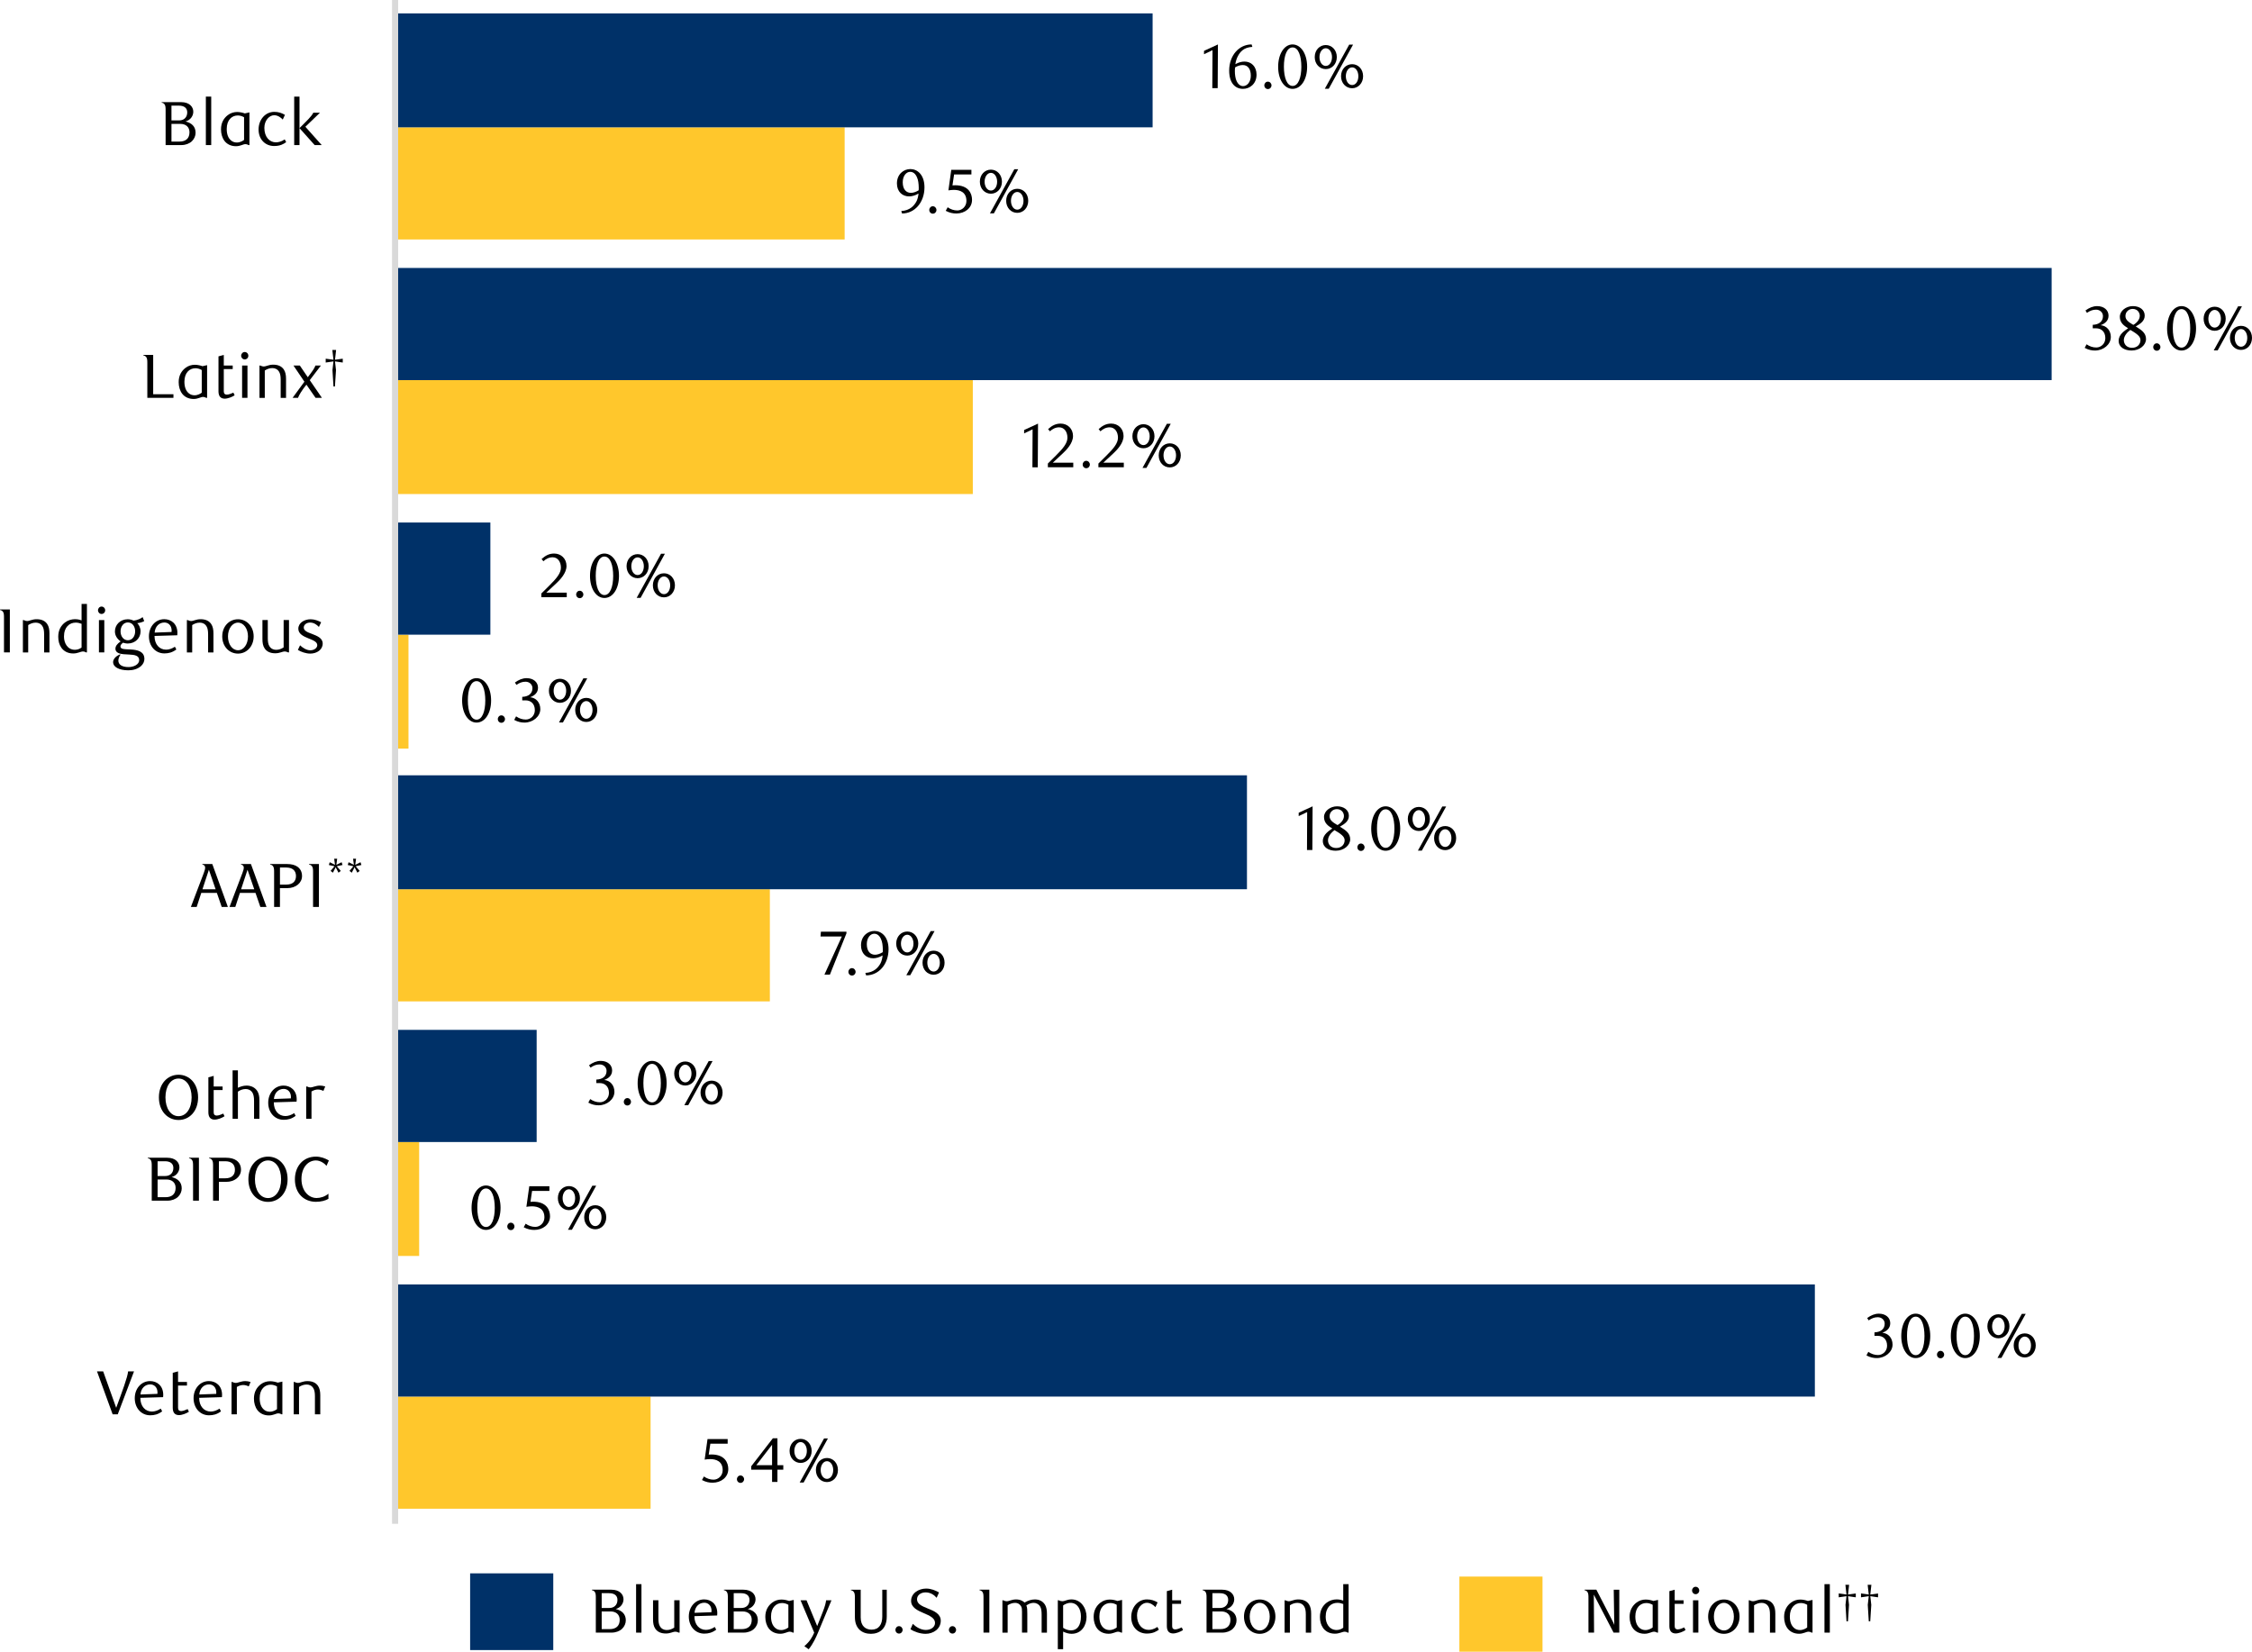 <?xml version="1.0" encoding="UTF-8"?><svg id="Layer_4" xmlns="http://www.w3.org/2000/svg" viewBox="0 0 1265.04 927.85"><defs><style>.cls-1{fill:none;stroke:#d9d9d9;stroke-linejoin:round;stroke-width:3.44px;}.cls-2{fill:#ffc72c;}.cls-2,.cls-3,.cls-4{stroke-width:0px;}.cls-3{fill:#000;}.cls-4{fill:#003168;}.cls-5{isolation:isolate;}</style></defs><g class="cls-5"><g class="cls-5"><g class="cls-5"><path class="cls-3" d="M343.42,893.03c4.73,0,6.83,2.7,6.83,5.39,0,2.34-1.58,4.72-4.38,5.46,3.43.84,5.67,2.8,5.67,6.37,0,1.71-.74,3.46-2.1,4.76-1.36,1.29-3.5,2.13-5.85,2.13h-8.89v-19.29c0-1.58,0-2.83-.63-3.64-.32-.46-.98-.84-1.58-.88v-.31h10.93ZM342.37,903.29c2.48,0,4.48-1.58,4.48-4.52,0-2.52-1.82-3.78-4.73-3.78h-4.13v8.3h4.38ZM342.44,915.19c3.71,0,5.67-1.89,5.67-5.25,0-3.01-2.14-4.69-5.11-4.69h-5.01v9.94h4.45Z"/><path class="cls-3" d="M360.33,917.15h-3.01v-27.23h3.01v27.23Z"/><path class="cls-3" d="M381.75,917.15h-.46c-.84-.38-1.29-.53-1.85-.53-1.54,0-2.8,1.02-5.39,1.02-2.8,0-4.76-.95-5.95-2.7-.98-1.44-1.26-3.15-1.26-5.29v-10.68h3.01v10.15c0,2,.24,3.46.88,4.48.81,1.4,2.21,2.1,3.75,2.1,1.75,0,3.08-.59,4.27-1.37v-15.37h3.01v18.19Z"/><path class="cls-3" d="M390.07,907.91c0,4.76,2.77,7.7,6.51,7.7,1.61,0,3.33-.59,4.94-1.65l.81,1.54c-2.28,1.72-4.45,2.21-6.72,2.21-5.08,0-8.68-4.13-8.68-9.59s3.68-9.63,8.61-9.63c3.92,0,7.39,2.63,7.39,7.77,0,.35-.04.91-.07,1.26l-12.78.38h0ZM399.7,904.9c0-2.94-1.92-4.55-4.06-4.55-2.94,0-5.22,2.17-5.5,5.67l9.52-.35c.03-.28.03-.52.03-.77h0Z"/><path class="cls-3" d="M417.59,893.03c4.73,0,6.83,2.7,6.83,5.39,0,2.34-1.58,4.72-4.38,5.46,3.43.84,5.67,2.8,5.67,6.37,0,1.71-.74,3.46-2.1,4.76-1.36,1.29-3.5,2.13-5.85,2.13h-8.89v-19.29c0-1.58,0-2.83-.63-3.64-.32-.46-.98-.84-1.58-.88v-.31h10.93ZM416.54,903.29c2.48,0,4.48-1.58,4.48-4.52,0-2.52-1.82-3.78-4.73-3.78h-4.13v8.3h4.38ZM416.61,915.19c3.71,0,5.67-1.89,5.67-5.25,0-3.01-2.14-4.69-5.11-4.69h-5.01v9.94h4.45Z"/><path class="cls-3" d="M445.87,917.15h-.49c-.59-.35-1.12-.53-1.71-.53-1.44,0-2.8,1.16-5.36,1.16-2.8,0-4.97-1.12-6.37-2.87-1.36-1.75-2.03-4.1-2.03-6.58,0-3.75,1.58-6.3,3.82-8.02,1.54-1.19,3.4-1.75,5.25-1.75,1.68,0,3.36.46,4.31.8l2.59-.59v18.38h-.01ZM439.28,900.52c-3.19,0-6.16,2.42-6.16,7.56,0,2.98.84,5.22,2.52,6.55.84.7,1.96,1.08,3.19,1.08,1.79,0,3.4-.94,4.03-1.47v-12.71c-.84-.53-2.17-1.02-3.57-1.02h0Z"/><path class="cls-3" d="M459.51,917.15c-1.09,2.56-2.66,6.16-5.25,9.35l-2.42-1.75c3.15-2.73,4.38-4.97,5.53-7.6l-7.67-18.17h3.36l5.99,14.49,3.12-7.91c1.33-3.43,1.68-5.01,1.89-6.58h3.01l-7.56,18.17h0Z"/><path class="cls-3" d="M498.12,908.26c0,6.54-3.96,9.56-8.89,9.56s-9-2.87-9-9.38v-10.57c0-1.58,0-2.83-.67-3.64-.31-.46-.98-.84-1.57-.88v-.31h5.5v15.58c0,4.94,2.83,6.86,6.13,6.86,4.1,0,5.99-2.98,5.99-7.35v-15.09h2.52v15.23h0Z"/><path class="cls-3" d="M505.01,917.68c-1.12,0-2-.91-2-2.07s.88-2.1,2-2.1,2.03.98,2.03,2.1-.88,2.07-2.03,2.07Z"/><path class="cls-3" d="M526.15,897.58c-1.37-1.61-3.54-3.04-6.16-3.04-2.77,0-4.87,1.58-4.87,3.89,0,2.76,3.05,3.92,6.09,5.18,3.47,1.37,7.25,2.94,7.25,6.86,0,4.58-4.17,7.35-8.54,7.35-3.01,0-6.44-1.19-8.47-2.59l1.33-3.01c1.65,1.68,4.45,3.43,7.28,3.43,2.98,0,5.18-1.68,5.18-3.96,0-2.76-3.15-4.13-6.37-5.5-3.4-1.44-7.07-3.15-7.07-6.86,0-4.34,4.27-6.93,8.47-6.93,2.77,0,5.29,1.09,7.21,2.17l-1.33,3.01h0Z"/><path class="cls-3" d="M535.04,917.68c-1.12,0-2-.91-2-2.07s.88-2.1,2-2.1,2.03.98,2.03,2.1-.88,2.07-2.03,2.07Z"/><path class="cls-3" d="M555.76,917.15h-3.29v-19.29c0-1.58,0-2.83-.63-3.64-.35-.46-1.02-.84-1.61-.88v-.31h5.53v24.12h0Z"/><path class="cls-3" d="M585.13,917.15v-10.08c0-2-.21-3.47-.77-4.48-.77-1.4-2.28-2.17-3.68-2.17-1.47,0-2.8.52-4.13,1.47.53,1.26.53,2.62.53,4.62v10.64h-2.98v-11.69c0-1.22-.04-2.21-.42-2.94-.74-1.4-2-2.1-3.4-2.1-1.79,0-3.22.73-4.24,1.37v15.37h-2.94v-18.17h.46c.84.38,1.33.53,1.89.53,1.54,0,2.77-1.02,5.36-1.02,2.45,0,3.99,1.05,4.73,1.75,1.89-1.12,3.85-1.75,5.78-1.75,2.31,0,4.45.88,5.74,3.05.77,1.29,1.05,3.01,1.05,5v10.61h-2.98,0Z"/><path class="cls-3" d="M594.68,898.98c.84.38,1.51.53,2.07.53,1.54,0,2.59-1.02,5.18-1.02s4.76,1.23,6.16,3.01c1.47,1.86,2.27,4.31,2.27,6.79,0,4.79-2.8,9.52-8.4,9.52-1.61,0-3.19-.49-4.76-1.23v9.87h-2.98v-27.48h.46ZM597.2,914.45c1.05.7,2.59,1.44,4.41,1.44,3.5,0,5.6-2.77,5.6-7.84,0-4.13-2.03-7.63-5.88-7.63-1.82,0-3.47.94-4.13,1.47v12.57h0Z"/><path class="cls-3" d="M630.31,917.15h-.49c-.59-.35-1.12-.53-1.71-.53-1.44,0-2.8,1.16-5.36,1.16-2.8,0-4.97-1.12-6.37-2.87-1.36-1.75-2.03-4.1-2.03-6.58,0-3.75,1.58-6.3,3.82-8.02,1.54-1.19,3.4-1.75,5.25-1.75,1.68,0,3.36.46,4.31.8l2.59-.59v18.38h-.01ZM623.73,900.52c-3.19,0-6.16,2.42-6.16,7.56,0,2.98.84,5.22,2.52,6.55.84.7,1.96,1.08,3.19,1.08,1.79,0,3.4-.94,4.03-1.47v-12.71c-.84-.53-2.17-1.02-3.57-1.02h0Z"/><path class="cls-3" d="M644.28,917.68c-5.11,0-8.82-3.75-8.82-9.28s3.78-9.91,8.82-9.91c2.38,0,4.17.63,5.99,1.68l-1.23,2.66c-.91-1.05-2.73-2.45-4.8-2.45-2.77,0-5.53,2.94-5.53,7.11,0,5.22,3.01,8.12,6.48,8.12,1.29,0,3.04-.35,4.97-1.65l.81,1.54c-1.4,1.02-3.33,2.17-6.69,2.17h0Z"/><path class="cls-3" d="M658.94,917.61c-1.02,0-1.96-.32-2.59-1.05-.56-.67-.88-1.68-.88-3.05v-19.67l2.98-.8v5.95h5.01v2h-5.01v12.53c0,1.33.7,1.82,1.75,1.82,1.12,0,2.87-.77,3.64-1.12l.7,1.5c-1.47.95-3.78,1.89-5.6,1.89h0Z"/><path class="cls-3" d="M686.49,893.03c4.73,0,6.83,2.7,6.83,5.39,0,2.34-1.58,4.72-4.38,5.46,3.43.84,5.67,2.8,5.67,6.37,0,1.71-.74,3.46-2.1,4.76-1.36,1.29-3.5,2.13-5.85,2.13h-8.89v-19.29c0-1.58,0-2.83-.63-3.64-.32-.46-.98-.84-1.58-.88v-.31h10.93ZM685.44,903.29c2.48,0,4.48-1.58,4.48-4.52,0-2.52-1.82-3.78-4.73-3.78h-4.13v8.3h4.38ZM685.51,915.19c3.71,0,5.67-1.89,5.67-5.25,0-3.01-2.14-4.69-5.11-4.69h-5.01v9.94h4.45Z"/><path class="cls-3" d="M707.66,917.82c-4.94,0-8.86-3.99-8.86-9.66s3.92-9.63,8.86-9.63,8.79,4.03,8.79,9.63-3.92,9.66-8.79,9.66ZM707.66,900.42c-3.22,0-5.64,3.4-5.64,7.74s2.35,7.77,5.64,7.77,5.6-3.46,5.6-7.77-2.42-7.74-5.6-7.74Z"/><path class="cls-3" d="M733.53,917.15v-10.15c0-2-.25-3.46-.88-4.48-.81-1.4-2.21-2.1-3.75-2.1-1.75,0-3.08.59-4.31,1.37v15.37h-2.98v-18.17h.46c.84.38,1.3.53,1.86.53,1.54,0,2.8-1.02,5.39-1.02,2.8,0,4.76.95,5.95,2.7.95,1.44,1.26,3.15,1.26,5.29v10.68h-3.01v-.02Z"/><path class="cls-3" d="M757.57,917.15h-.49c-.6-.38-1.12-.53-1.65-.53-1.51,0-2.91,1.12-5.6,1.12-3.01,0-5.25-1.29-6.62-3.22-1.23-1.79-1.75-3.75-1.75-6.2,0-3.71,1.54-6.3,3.81-8.02,1.58-1.19,3.64-1.82,5.57-1.82,1.75,0,2.94.39,3.71.67v-9.24h3.01v27.23h0ZM754.56,901.08c-1.09-.42-2.17-.67-3.26-.67-3.54,0-6.62,2.49-6.62,7.88,0,3.57,1.93,7.39,6.2,7.39,1.68,0,3.05-.77,3.68-1.3v-13.3h0Z"/></g></g><g class="cls-5"><g class="cls-5"><path class="cls-3" d="M909.63,917.15h-3.22l-11.1-21.35.14,21.35h-3.15v-19.29c0-1.58,0-2.83-.63-3.64-.32-.46-.98-.84-1.58-.88v-.31h6.65l9.31,18.03c.21.46.67,1.37.77,1.82-.03-.8-.03-2.17-.07-3.46l-.25-16.38h3.12v24.12h0Z"/><path class="cls-3" d="M931.37,917.15h-.49c-.59-.35-1.12-.53-1.71-.53-1.44,0-2.8,1.16-5.36,1.16-2.8,0-4.97-1.12-6.37-2.87-1.36-1.75-2.03-4.1-2.03-6.58,0-3.75,1.58-6.3,3.82-8.02,1.54-1.19,3.4-1.75,5.25-1.75,1.68,0,3.36.46,4.31.8l2.59-.59v18.38h-.01ZM924.79,900.52c-3.19,0-6.16,2.42-6.16,7.56,0,2.98.84,5.22,2.52,6.55.84.7,1.96,1.08,3.19,1.08,1.79,0,3.39-.94,4.03-1.47v-12.71c-.84-.53-2.17-1.02-3.57-1.02h-.01Z"/><path class="cls-3" d="M941.23,917.61c-1.01,0-1.96-.32-2.59-1.05-.56-.67-.88-1.68-.88-3.05v-19.67l2.98-.8v5.95h5v2h-5v12.53c0,1.33.7,1.82,1.75,1.82,1.12,0,2.87-.77,3.64-1.12l.7,1.5c-1.47.95-3.78,1.89-5.6,1.89h0Z"/><path class="cls-3" d="M952.5,895.55c-1.12,0-2-.94-2-2.06s.88-2.1,2-2.1,2.03.95,2.03,2.1-.88,2.06-2.03,2.06ZM954.04,917.15h-3.01v-18.17h3.01v18.17Z"/><path class="cls-3" d="M968.39,917.82c-4.94,0-8.86-3.99-8.86-9.66s3.92-9.63,8.86-9.63,8.79,4.03,8.79,9.63-3.92,9.66-8.79,9.66ZM968.39,900.42c-3.22,0-5.63,3.4-5.63,7.74s2.34,7.77,5.63,7.77,5.6-3.46,5.6-7.77-2.42-7.74-5.6-7.74Z"/><path class="cls-3" d="M994.26,917.15v-10.15c0-2-.25-3.46-.88-4.48-.81-1.4-2.21-2.1-3.75-2.1-1.75,0-3.08.59-4.3,1.37v15.37h-2.98v-18.17h.46c.84.38,1.29.53,1.86.53,1.54,0,2.8-1.02,5.39-1.02,2.8,0,4.76.95,5.95,2.7.95,1.44,1.26,3.15,1.26,5.29v10.68h-3.01v-.02Z"/><path class="cls-3" d="M1018.17,917.15h-.49c-.59-.35-1.12-.53-1.71-.53-1.44,0-2.8,1.16-5.36,1.16-2.8,0-4.97-1.12-6.37-2.87-1.37-1.75-2.03-4.1-2.03-6.58,0-3.75,1.58-6.3,3.82-8.02,1.54-1.19,3.4-1.75,5.25-1.75,1.68,0,3.36.46,4.3.8l2.59-.59v18.38h0ZM1011.59,900.52c-3.19,0-6.16,2.42-6.16,7.56,0,2.98.84,5.22,2.52,6.55.84.7,1.96,1.08,3.19,1.08,1.79,0,3.4-.94,4.03-1.47v-12.71c-.84-.53-2.17-1.02-3.57-1.02h-.01Z"/><path class="cls-3" d="M1027.89,917.15h-3.01v-27.23h3.01v27.23Z"/><path class="cls-3" d="M1038.12,896.68l.55,4.88-.59,9.22h-.82l-.57-9.22.55-4.88-4.35.63v-2.16l4.35.59-.61-5.47h2.1l-.61,5.47,4.35-.59v2.16l-4.35-.63h0Z"/><path class="cls-3" d="M1050.63,896.68l.55,4.88-.59,9.22h-.82l-.57-9.22.55-4.88-4.35.63v-2.16l4.35.59-.61-5.47h2.1l-.61,5.47,4.35-.59v2.16l-4.35-.63h0Z"/></g></g></g><rect class="cls-4" x="264.09" y="883.85" width="46.7" height="43.1"/><rect class="cls-2" x="819.79" y="885.65" width="46.7" height="42.2"/><path class="cls-2" d="M365.46,847.55h-143.02v-63h143.02v63ZM235.46,705.55h-13.02v-64h13.02v64ZM432.46,562.54h-210.02v-63h210.02v63ZM229.46,420.54h-7.02v-64h7.02v64ZM546.47,277.53H222.44v-64h324.03v64ZM474.47,134.53h-252.03v-63h252.03v63Z"/><path class="cls-4" d="M1019.48,784.55H222.44v-63h797.04v63ZM301.46,641.55h-79.02v-63.01h79.02v63.01ZM700.47,499.54H222.44v-64h478.03v64ZM275.46,356.54h-53.02v-63.01h53.02v63.01ZM1152.49,213.53H222.44v-63h930.05v63ZM647.47,71.53H222.44V7.52h425.03v64Z"/><path class="cls-1" d="M221.94,856V0"/><g class="cls-5"><path class="cls-3" d="M408.76,811.01h-9.73l-.91,6.13c.52-.04,1.05-.07,1.54-.07,7.42,0,9.45,4.55,9.45,8.19,0,4.69-4.13,7.67-8.79,7.67-1.89,0-3.71-.31-5.99-1.5l1.09-2c1.68,1.19,3.54,1.79,5.43,1.79,2.56,0,5.11-2.14,5.11-5.32,0-5.01-3.68-6.23-7.07-6.23-1.08,0-2.17.14-3.05.28l1.61-11.55h11.31v2.62Z"/><path class="cls-3" d="M415.96,833.03c-1.12,0-2-.91-2-2.07s.88-2.1,2-2.1,2.03.98,2.03,2.1-.88,2.07-2.03,2.07Z"/><path class="cls-3" d="M436.72,825.6v6.9h-3.01v-6.9h-11.73v-1.89l12.18-15.75h2.56v15.12h3.29v2.52h-3.29ZM433.71,811.6l-8.86,11.48h8.86v-11.48Z"/><path class="cls-3" d="M449.74,821.82c-3.43,0-6.2-2.8-6.2-6.76s2.77-6.76,6.2-6.76,6.2,2.8,6.2,6.76-2.8,6.76-6.2,6.76ZM449.74,810.1c-2,0-3.54,2.21-3.54,4.97s1.47,4.97,3.54,4.97,3.5-2.21,3.5-4.97-1.51-4.97-3.5-4.97ZM451.42,832.85h-2.21l13.69-24.78h2.17l-13.65,24.78ZM464.55,832.57c-3.47,0-6.23-2.8-6.23-6.76s2.77-6.76,6.23-6.76,6.16,2.83,6.16,6.76-2.77,6.76-6.16,6.76ZM464.55,820.84c-2.03,0-3.54,2.21-3.54,4.97s1.47,4.97,3.54,4.97,3.5-2.21,3.5-4.97-1.51-4.97-3.5-4.97Z"/></g><g class="cls-5"><path class="cls-3" d="M272.99,690.92c-4.62,0-8.09-5.18-8.09-12.39s3.43-12.57,8.09-12.57,8.19,5.25,8.19,12.53-3.47,12.43-8.19,12.43ZM273.03,667.64c-3.26,0-4.9,4.66-4.9,10.82s1.72,10.82,4.9,10.82,4.9-4.69,4.9-10.75-1.65-10.89-4.9-10.89Z"/><path class="cls-3" d="M286.96,691.03c-1.12,0-2-.91-2-2.07s.88-2.1,2-2.1,2.03.98,2.03,2.1-.88,2.07-2.03,2.07Z"/><path class="cls-3" d="M308.62,669.01h-9.73l-.91,6.13c.52-.04,1.05-.07,1.54-.07,7.42,0,9.45,4.55,9.45,8.19,0,4.69-4.13,7.67-8.79,7.67-1.89,0-3.71-.31-5.99-1.5l1.09-2c1.68,1.19,3.54,1.79,5.43,1.79,2.56,0,5.11-2.14,5.11-5.32,0-5.01-3.68-6.23-7.07-6.23-1.09,0-2.17.14-3.05.28l1.61-11.55h11.31v2.62Z"/><path class="cls-3" d="M319.58,679.82c-3.43,0-6.2-2.8-6.2-6.76s2.77-6.76,6.2-6.76,6.2,2.8,6.2,6.76-2.8,6.76-6.2,6.76ZM319.58,668.1c-2,0-3.54,2.21-3.54,4.97s1.47,4.97,3.54,4.97,3.5-2.21,3.5-4.97-1.51-4.97-3.5-4.97ZM321.26,690.85h-2.21l13.69-24.78h2.17l-13.65,24.78ZM334.39,690.57c-3.47,0-6.23-2.8-6.23-6.76s2.77-6.76,6.23-6.76,6.16,2.83,6.16,6.76-2.77,6.76-6.16,6.76ZM334.39,678.84c-2.03,0-3.54,2.21-3.54,4.97s1.47,4.97,3.54,4.97,3.5-2.21,3.5-4.97-1.51-4.97-3.5-4.97Z"/></g><g class="cls-5"><path class="cls-3" d="M466.2,547.5h-3.08l9.77-21.42h-11.97l.21-2.7h14.35v.94l-9.28,23.17Z"/><path class="cls-3" d="M478.59,548.03c-1.12,0-2-.91-2-2.07s.88-2.1,2-2.1,2.03.98,2.03,2.1-.88,2.07-2.03,2.07Z"/><path class="cls-3" d="M486.12,546.55c4.83-.28,7.18-3.04,8.4-5.21.67-1.16,1.16-3.12,1.26-4.62-1.75,1.08-3.68,1.61-5.29,1.61-3.75,0-6.83-2.62-6.83-7.28,0-5.15,3.71-8.08,7.56-8.08s7.91,3.12,7.91,10.26c0,8.47-5.5,14.7-12.6,14.7l-.42-1.37ZM495.92,533.57c-.04-2.52-.31-4.48-.98-5.92-.91-2.17-2.27-3.12-3.85-3.12-2.14,0-4.17,2.24-4.17,5.85,0,3.96,1.93,5.95,4.62,5.95,1.29,0,2.8-.49,4.34-1.44.04-.49.04-.84.04-1.33Z"/><path class="cls-3" d="M509.64,536.82c-3.43,0-6.2-2.8-6.2-6.76s2.77-6.76,6.2-6.76,6.2,2.8,6.2,6.76-2.8,6.76-6.2,6.76ZM509.64,525.1c-2,0-3.54,2.21-3.54,4.97s1.47,4.97,3.54,4.97,3.5-2.21,3.5-4.97-1.51-4.97-3.5-4.97ZM511.32,547.85h-2.21l13.69-24.78h2.17l-13.65,24.78ZM524.45,547.57c-3.47,0-6.23-2.8-6.23-6.76s2.77-6.76,6.23-6.76,6.16,2.83,6.16,6.76-2.77,6.76-6.16,6.76ZM524.45,535.84c-2.03,0-3.54,2.21-3.54,4.97s1.47,4.97,3.54,4.97,3.5-2.21,3.5-4.97-1.5-4.97-3.5-4.97Z"/></g><g class="cls-5"><path class="cls-3" d="M267.68,405.92c-4.62,0-8.09-5.18-8.09-12.39s3.43-12.57,8.09-12.57,8.19,5.25,8.19,12.53-3.47,12.43-8.19,12.43ZM267.71,382.64c-3.26,0-4.9,4.66-4.9,10.82s1.72,10.82,4.9,10.82,4.9-4.69,4.9-10.75-1.65-10.89-4.9-10.89Z"/><path class="cls-3" d="M281.64,406.03c-1.12,0-2-.91-2-2.07s.88-2.1,2-2.1,2.03.98,2.03,2.1-.88,2.07-2.03,2.07Z"/><path class="cls-3" d="M303.52,398.32c0,4.27-4.24,7.6-8.86,7.6-1.75,0-3.64-.31-5.81-1.5l1.05-2c1.72,1.19,3.54,1.79,5.46,1.79,2.62,0,5.08-2.1,5.08-5.25,0-3.64-2.27-5.53-5.22-5.53h-1.86v-1.96c3.36-.11,5.74-1.75,5.74-4.87,0-2.13-1.75-3.64-3.89-3.64-1.86,0-3.36.59-5.11,1.79l-.84-1.33c2.07-1.51,4.24-2.45,6.55-2.45,3.82,0,6.41,2.21,6.41,5.36,0,2.83-1.96,4.45-4.45,5.36,3.43.28,5.74,3.04,5.74,6.65Z"/><path class="cls-3" d="M314.54,394.82c-3.43,0-6.2-2.8-6.2-6.76s2.77-6.76,6.2-6.76,6.2,2.8,6.2,6.76-2.8,6.76-6.2,6.76ZM314.54,383.1c-2,0-3.54,2.21-3.54,4.97s1.47,4.97,3.54,4.97,3.5-2.21,3.5-4.97-1.51-4.97-3.5-4.97ZM316.22,405.85h-2.21l13.69-24.78h2.17l-13.65,24.78ZM329.35,405.57c-3.47,0-6.23-2.8-6.23-6.76s2.77-6.76,6.23-6.76,6.16,2.83,6.16,6.76-2.77,6.76-6.16,6.76ZM329.35,393.84c-2.03,0-3.54,2.21-3.54,4.97s1.47,4.97,3.54,4.97,3.5-2.21,3.5-4.97-1.5-4.97-3.5-4.97Z"/></g><g class="cls-5"><path class="cls-3" d="M579.95,262.5l.1-21.32-4.76,2.28v-1.89l7.81-3.6-.14,24.54h-3.01Z"/><path class="cls-3" d="M588.63,262.5v-2.1l4.62-4.58c3.85-3.82,6.37-6.83,6.37-9.91,0-3.36-1.79-5.85-4.66-5.85-2.03,0-3.78.91-5.18,2.24l-1.02-1.26c2.27-2.03,4.34-3.08,7.07-3.08,3.85,0,6.93,2.83,6.93,6.96s-3.68,7.84-5.81,9.84l-5.53,5.15h11.48v2.59h-14.28Z"/><path class="cls-3" d="M610.19,263.03c-1.12,0-2-.91-2-2.07s.88-2.1,2-2.1,2.03.98,2.03,2.1-.88,2.07-2.03,2.07Z"/><path class="cls-3" d="M617.02,262.5v-2.1l4.62-4.58c3.85-3.82,6.37-6.83,6.37-9.91,0-3.36-1.79-5.85-4.66-5.85-2.03,0-3.78.91-5.18,2.24l-1.02-1.26c2.27-2.03,4.34-3.08,7.07-3.08,3.85,0,6.93,2.83,6.93,6.96s-3.68,7.84-5.81,9.84l-5.53,5.15h11.48v2.59h-14.28Z"/><path class="cls-3" d="M642.32,251.82c-3.43,0-6.2-2.8-6.2-6.76s2.77-6.76,6.2-6.76,6.2,2.8,6.2,6.76-2.8,6.76-6.2,6.76ZM642.32,240.1c-2,0-3.54,2.21-3.54,4.97s1.47,4.97,3.54,4.97,3.5-2.21,3.5-4.97-1.51-4.97-3.5-4.97ZM644,262.85h-2.21l13.69-24.78h2.17l-13.65,24.78ZM657.13,262.57c-3.47,0-6.23-2.8-6.23-6.76s2.77-6.76,6.23-6.76,6.16,2.83,6.16,6.76-2.77,6.76-6.16,6.76ZM657.13,250.84c-2.03,0-3.54,2.21-3.54,4.97s1.47,4.97,3.54,4.97,3.5-2.21,3.5-4.97-1.5-4.97-3.5-4.97Z"/></g><g class="cls-5"><path class="cls-3" d="M506.3,118.55c4.83-.28,7.18-3.04,8.4-5.21.67-1.16,1.16-3.12,1.26-4.62-1.75,1.08-3.68,1.61-5.29,1.61-3.75,0-6.83-2.62-6.83-7.28,0-5.15,3.71-8.08,7.56-8.08s7.91,3.12,7.91,10.26c0,8.47-5.5,14.7-12.6,14.7l-.42-1.37ZM516.1,105.57c-.04-2.52-.31-4.48-.98-5.92-.91-2.17-2.27-3.12-3.85-3.12-2.14,0-4.17,2.24-4.17,5.85,0,3.96,1.93,5.95,4.62,5.95,1.29,0,2.8-.49,4.34-1.44.04-.49.04-.84.04-1.33Z"/><path class="cls-3" d="M524.01,120.03c-1.12,0-2-.91-2-2.07s.88-2.1,2-2.1,2.03.98,2.03,2.1-.88,2.07-2.03,2.07Z"/><path class="cls-3" d="M545.68,98.01h-9.73l-.91,6.13c.52-.04,1.05-.07,1.54-.07,7.42,0,9.45,4.55,9.45,8.19,0,4.69-4.13,7.67-8.79,7.67-1.89,0-3.71-.31-5.99-1.5l1.09-2c1.68,1.19,3.54,1.79,5.43,1.79,2.56,0,5.11-2.14,5.11-5.32,0-5.01-3.68-6.23-7.07-6.23-1.09,0-2.17.14-3.05.28l1.61-11.55h11.31v2.62Z"/><path class="cls-3" d="M556.63,108.82c-3.43,0-6.2-2.8-6.2-6.76s2.77-6.76,6.2-6.76,6.2,2.8,6.2,6.76-2.8,6.76-6.2,6.76ZM556.63,97.1c-2,0-3.54,2.21-3.54,4.97s1.47,4.97,3.54,4.97,3.5-2.21,3.5-4.97-1.51-4.97-3.5-4.97ZM558.31,119.85h-2.21l13.69-24.78h2.17l-13.65,24.78ZM571.44,119.57c-3.47,0-6.23-2.8-6.23-6.76s2.77-6.76,6.23-6.76,6.16,2.83,6.16,6.76-2.77,6.76-6.16,6.76ZM571.44,107.84c-2.03,0-3.54,2.21-3.54,4.97s1.47,4.97,3.54,4.97,3.5-2.21,3.5-4.97-1.5-4.97-3.5-4.97Z"/></g><g class="cls-5"><path class="cls-3" d="M1063.13,755.32c0,4.27-4.24,7.6-8.86,7.6-1.75,0-3.64-.31-5.81-1.5l1.05-2c1.71,1.19,3.54,1.79,5.46,1.79,2.62,0,5.08-2.1,5.08-5.25,0-3.64-2.28-5.53-5.22-5.53h-1.86v-1.96c3.36-.11,5.74-1.75,5.74-4.87,0-2.13-1.75-3.64-3.89-3.64-1.86,0-3.36.59-5.11,1.79l-.84-1.33c2.07-1.51,4.24-2.45,6.55-2.45,3.81,0,6.41,2.21,6.41,5.36,0,2.83-1.96,4.45-4.45,5.36,3.43.28,5.74,3.04,5.74,6.65Z"/><path class="cls-3" d="M1076.11,762.92c-4.62,0-8.09-5.18-8.09-12.39s3.43-12.57,8.09-12.57,8.19,5.25,8.19,12.53-3.46,12.43-8.19,12.43ZM1076.15,739.64c-3.26,0-4.9,4.66-4.9,10.82s1.71,10.82,4.9,10.82,4.9-4.69,4.9-10.75-1.65-10.89-4.9-10.89Z"/><path class="cls-3" d="M1090.08,763.03c-1.12,0-2-.91-2-2.07s.88-2.1,2-2.1,2.03.98,2.03,2.1-.88,2.07-2.03,2.07Z"/><path class="cls-3" d="M1103.94,762.92c-4.62,0-8.08-5.18-8.08-12.39s3.43-12.57,8.08-12.57,8.19,5.25,8.19,12.53-3.47,12.43-8.19,12.43ZM1103.97,739.64c-3.25,0-4.9,4.66-4.9,10.82s1.72,10.82,4.9,10.82,4.9-4.69,4.9-10.75-1.64-10.89-4.9-10.89Z"/><path class="cls-3" d="M1122.59,751.82c-3.43,0-6.2-2.8-6.2-6.76s2.77-6.76,6.2-6.76,6.2,2.8,6.2,6.76-2.8,6.76-6.2,6.76ZM1122.59,740.1c-2,0-3.54,2.21-3.54,4.97s1.47,4.97,3.54,4.97,3.5-2.21,3.5-4.97-1.5-4.97-3.5-4.97ZM1124.27,762.85h-2.21l13.69-24.78h2.17l-13.65,24.78ZM1137.4,762.57c-3.47,0-6.23-2.8-6.23-6.76s2.77-6.76,6.23-6.76,6.16,2.83,6.16,6.76-2.77,6.76-6.16,6.76ZM1137.4,750.84c-2.03,0-3.54,2.21-3.54,4.97s1.47,4.97,3.54,4.97,3.5-2.21,3.5-4.97-1.5-4.97-3.5-4.97Z"/></g><g class="cls-5"><path class="cls-3" d="M345.15,613.32c0,4.27-4.24,7.6-8.86,7.6-1.75,0-3.64-.31-5.81-1.5l1.05-2c1.72,1.19,3.54,1.79,5.46,1.79,2.62,0,5.08-2.1,5.08-5.25,0-3.64-2.27-5.53-5.22-5.53h-1.86v-1.96c3.36-.11,5.74-1.75,5.74-4.87,0-2.13-1.75-3.64-3.89-3.64-1.86,0-3.36.59-5.11,1.79l-.84-1.33c2.07-1.51,4.24-2.45,6.55-2.45,3.81,0,6.41,2.21,6.41,5.36,0,2.83-1.96,4.45-4.45,5.36,3.43.28,5.74,3.04,5.74,6.65Z"/><path class="cls-3" d="M352.42,621.03c-1.12,0-2-.91-2-2.07s.88-2.1,2-2.1,2.03.98,2.03,2.1-.88,2.07-2.03,2.07Z"/><path class="cls-3" d="M366.28,620.92c-4.62,0-8.09-5.18-8.09-12.39s3.43-12.57,8.09-12.57,8.19,5.25,8.19,12.53-3.47,12.43-8.19,12.43ZM366.32,597.64c-3.26,0-4.9,4.66-4.9,10.82s1.72,10.82,4.9,10.82,4.9-4.69,4.9-10.75-1.65-10.89-4.9-10.89Z"/><path class="cls-3" d="M384.94,609.82c-3.43,0-6.2-2.8-6.2-6.76s2.77-6.76,6.2-6.76,6.2,2.8,6.2,6.76-2.8,6.76-6.2,6.76ZM384.94,598.1c-2,0-3.54,2.21-3.54,4.97s1.47,4.97,3.54,4.97,3.5-2.21,3.5-4.97-1.51-4.97-3.5-4.97ZM386.62,620.85h-2.21l13.69-24.78h2.17l-13.65,24.78ZM399.75,620.57c-3.47,0-6.23-2.8-6.23-6.76s2.77-6.76,6.23-6.76,6.16,2.83,6.16,6.76-2.77,6.76-6.16,6.76ZM399.75,608.84c-2.03,0-3.54,2.21-3.54,4.97s1.47,4.97,3.54,4.97,3.5-2.21,3.5-4.97-1.51-4.97-3.5-4.97Z"/></g><g class="cls-5"><path class="cls-3" d="M734.19,477.5l.1-21.32-4.76,2.28v-1.89l7.81-3.6-.14,24.54h-3.01Z"/><path class="cls-3" d="M743.75,458.95c0-3.33,3.5-5.99,7.32-5.99s6.65,2.06,6.65,5.32c0,3.01-2.31,4.55-5.04,6.12l.7.42c2.42,1.54,5.08,3.22,5.08,6.65s-3.54,6.44-8.12,6.44c-3.89,0-7.25-1.82-7.25-5.46s3.4-5.67,5.32-7.04c-2-1.26-4.66-2.83-4.66-6.48ZM745.99,472.04c0,2.28,1.58,4.34,4.62,4.34s4.73-2.07,4.73-4.34c0-1.01-.49-1.96-1.51-2.87-1.37-1.26-3.25-2.24-4.2-2.83-1.89,1.4-3.64,3.54-3.64,5.71ZM754.95,458.42c0-.84-.28-1.71-.84-2.45-.63-.84-1.75-1.44-3.08-1.44-1.23,0-2.21.42-2.91,1.12-.84.77-1.23,1.75-1.23,2.94,0,2.21,2.03,3.47,3.89,4.59l.56.31c1.86-1.01,3.61-2.97,3.61-5.08Z"/><path class="cls-3" d="M764.5,478.03c-1.12,0-2-.91-2-2.07s.88-2.1,2-2.1,2.03.98,2.03,2.1-.88,2.07-2.03,2.07Z"/><path class="cls-3" d="M778.36,477.92c-4.62,0-8.09-5.18-8.09-12.39s3.43-12.57,8.09-12.57,8.19,5.25,8.19,12.53-3.46,12.43-8.19,12.43ZM778.4,454.64c-3.26,0-4.9,4.66-4.9,10.82s1.71,10.82,4.9,10.82,4.9-4.69,4.9-10.75-1.65-10.89-4.9-10.89Z"/><path class="cls-3" d="M797.02,466.82c-3.43,0-6.2-2.8-6.2-6.76s2.77-6.76,6.2-6.76,6.2,2.8,6.2,6.76-2.8,6.76-6.2,6.76ZM797.02,455.1c-2,0-3.54,2.21-3.54,4.97s1.47,4.97,3.54,4.97,3.5-2.21,3.5-4.97-1.5-4.97-3.5-4.97ZM798.7,477.85h-2.21l13.69-24.78h2.17l-13.65,24.78ZM811.82,477.57c-3.47,0-6.23-2.8-6.23-6.76s2.77-6.76,6.23-6.76,6.16,2.83,6.16,6.76-2.77,6.76-6.16,6.76ZM811.82,465.84c-2.03,0-3.54,2.21-3.54,4.97s1.47,4.97,3.54,4.97,3.5-2.21,3.5-4.97-1.5-4.97-3.5-4.97Z"/></g><g class="cls-5"><path class="cls-3" d="M304.1,335.5v-2.1l4.62-4.58c3.85-3.82,6.37-6.83,6.37-9.91,0-3.36-1.79-5.85-4.66-5.85-2.03,0-3.78.91-5.18,2.24l-1.02-1.26c2.27-2.03,4.34-3.08,7.07-3.08,3.85,0,6.93,2.83,6.93,6.96s-3.68,7.84-5.81,9.84l-5.53,5.15h11.48v2.59h-14.28Z"/><path class="cls-3" d="M325.66,336.03c-1.12,0-2-.91-2-2.07s.88-2.1,2-2.1,2.03.98,2.03,2.1-.88,2.07-2.03,2.07Z"/><path class="cls-3" d="M339.52,335.92c-4.62,0-8.09-5.18-8.09-12.39s3.43-12.57,8.09-12.57,8.19,5.25,8.19,12.53-3.47,12.43-8.19,12.43ZM339.55,312.64c-3.26,0-4.9,4.66-4.9,10.82s1.72,10.82,4.9,10.82,4.9-4.69,4.9-10.75-1.65-10.89-4.9-10.89Z"/><path class="cls-3" d="M358.17,324.82c-3.43,0-6.2-2.8-6.2-6.76s2.77-6.76,6.2-6.76,6.2,2.8,6.2,6.76-2.8,6.76-6.2,6.76ZM358.17,313.1c-2,0-3.54,2.21-3.54,4.97s1.47,4.97,3.54,4.97,3.5-2.21,3.5-4.97-1.51-4.97-3.5-4.97ZM359.85,335.85h-2.21l13.69-24.78h2.17l-13.65,24.78ZM372.98,335.57c-3.47,0-6.23-2.8-6.23-6.76s2.77-6.76,6.23-6.76,6.16,2.83,6.16,6.76-2.77,6.76-6.16,6.76ZM372.98,323.84c-2.03,0-3.54,2.21-3.54,4.97s1.47,4.97,3.54,4.97,3.5-2.21,3.5-4.97-1.51-4.97-3.5-4.97Z"/></g><g class="cls-5"><path class="cls-3" d="M1185.73,189.32c0,4.27-4.24,7.6-8.86,7.6-1.75,0-3.64-.31-5.81-1.5l1.05-2c1.72,1.19,3.54,1.79,5.46,1.79,2.62,0,5.08-2.1,5.08-5.25,0-3.64-2.27-5.53-5.21-5.53h-1.86v-1.96c3.36-.11,5.74-1.75,5.74-4.87,0-2.13-1.75-3.64-3.88-3.64-1.86,0-3.36.59-5.11,1.79l-.84-1.33c2.07-1.51,4.24-2.45,6.55-2.45,3.82,0,6.41,2.21,6.41,5.36,0,2.83-1.96,4.45-4.45,5.36,3.43.28,5.74,3.04,5.74,6.65Z"/><path class="cls-3" d="M1190.8,177.95c0-3.33,3.5-5.99,7.32-5.99s6.65,2.06,6.65,5.32c0,3.01-2.31,4.55-5.04,6.12l.7.42c2.42,1.54,5.08,3.22,5.08,6.65s-3.54,6.44-8.12,6.44c-3.88,0-7.25-1.82-7.25-5.46s3.4-5.67,5.32-7.04c-2-1.26-4.66-2.83-4.66-6.48ZM1193.04,191.04c0,2.28,1.58,4.34,4.62,4.34s4.73-2.07,4.73-4.34c0-1.01-.49-1.96-1.5-2.87-1.37-1.26-3.26-2.24-4.2-2.83-1.89,1.4-3.64,3.54-3.64,5.71ZM1202,177.42c0-.84-.28-1.71-.84-2.45-.63-.84-1.75-1.44-3.08-1.44-1.22,0-2.21.42-2.91,1.12-.84.77-1.22,1.75-1.22,2.94,0,2.21,2.03,3.47,3.88,4.59l.56.31c1.86-1.01,3.61-2.97,3.61-5.08Z"/><path class="cls-3" d="M1211.56,197.03c-1.12,0-2-.91-2-2.07s.88-2.1,2-2.1,2.03.98,2.03,2.1-.88,2.07-2.03,2.07Z"/><path class="cls-3" d="M1225.42,196.92c-4.62,0-8.08-5.18-8.08-12.39s3.43-12.57,8.08-12.57,8.19,5.25,8.19,12.53-3.47,12.43-8.19,12.43ZM1225.45,173.64c-3.25,0-4.9,4.66-4.9,10.82s1.72,10.82,4.9,10.82,4.9-4.69,4.9-10.75-1.64-10.89-4.9-10.89Z"/><path class="cls-3" d="M1244.07,185.82c-3.43,0-6.2-2.8-6.2-6.76s2.77-6.76,6.2-6.76,6.2,2.8,6.2,6.76-2.8,6.76-6.2,6.76ZM1244.07,174.1c-2,0-3.54,2.21-3.54,4.97s1.47,4.97,3.54,4.97,3.5-2.21,3.5-4.97-1.51-4.97-3.5-4.97ZM1245.75,196.85h-2.21l13.69-24.78h2.17l-13.65,24.78ZM1258.88,196.57c-3.46,0-6.23-2.8-6.23-6.76s2.77-6.76,6.23-6.76,6.16,2.83,6.16,6.76-2.77,6.76-6.16,6.76ZM1258.88,184.84c-2.03,0-3.54,2.21-3.54,4.97s1.47,4.97,3.54,4.97,3.5-2.21,3.5-4.97-1.51-4.97-3.5-4.97Z"/></g><g class="cls-5"><path class="cls-3" d="M681,49.5l.11-21.32-4.76,2.28v-1.89l7.81-3.6-.14,24.54h-3.01Z"/><path class="cls-3" d="M703.51,26.33c-5.08.28-6.97,3.05-8.09,5.11-.67,1.15-1.29,3.12-1.47,4.62,1.85-1.05,3.57-1.47,5.18-1.47,3.68,0,6.72,2.7,6.72,7.35,0,5.15-3.78,7.98-7.6,7.98-4.3,0-7.77-3.15-7.77-10.26,0-8.51,5.53-14.7,12.6-14.7l.42,1.36ZM693.67,39.91c0,2,.31,4.03.8,5.18.88,2.21,2.24,3.29,3.82,3.29,2.24,0,4.34-2.28,4.34-5.85,0-3.99-1.86-5.99-4.48-5.99-1.33,0-2.77.38-4.34,1.29-.1.67-.14,1.37-.14,2.07Z"/><path class="cls-3" d="M712.22,50.03c-1.12,0-2-.91-2-2.07s.88-2.1,2-2.1,2.03.98,2.03,2.1-.88,2.07-2.03,2.07Z"/><path class="cls-3" d="M726.08,49.92c-4.62,0-8.09-5.18-8.09-12.39s3.43-12.57,8.09-12.57,8.19,5.25,8.19,12.53-3.46,12.43-8.19,12.43ZM726.12,26.64c-3.26,0-4.9,4.66-4.9,10.82s1.71,10.82,4.9,10.82,4.9-4.69,4.9-10.75-1.65-10.89-4.9-10.89Z"/><path class="cls-3" d="M744.74,38.82c-3.43,0-6.2-2.8-6.2-6.76s2.77-6.76,6.2-6.76,6.2,2.8,6.2,6.76-2.8,6.76-6.2,6.76ZM744.74,27.1c-2,0-3.54,2.21-3.54,4.97s1.47,4.97,3.54,4.97,3.5-2.21,3.5-4.97-1.51-4.97-3.5-4.97ZM746.42,49.85h-2.21l13.69-24.78h2.17l-13.65,24.78ZM759.55,49.57c-3.46,0-6.23-2.8-6.23-6.76s2.77-6.76,6.23-6.76,6.16,2.83,6.16,6.76-2.77,6.76-6.16,6.76ZM759.55,37.84c-2.03,0-3.54,2.21-3.54,4.97s1.47,4.97,3.54,4.97,3.5-2.21,3.5-4.97-1.5-4.97-3.5-4.97Z"/></g><g class="cls-5"><path class="cls-3" d="M66.14,794.5h-2.87l-8.79-24.12h3.47l7.32,20.48c3.19-8.68,6.48-17.4,6.69-20.48h3.33l-9.14,24.12Z"/><path class="cls-3" d="M78.84,785.26c0,4.76,2.77,7.7,6.51,7.7,1.61,0,3.33-.59,4.94-1.65l.81,1.54c-2.28,1.72-4.45,2.21-6.72,2.21-5.08,0-8.68-4.13-8.68-9.59s3.68-9.63,8.61-9.63c3.92,0,7.39,2.63,7.39,7.77,0,.35-.04.91-.07,1.26l-12.78.38ZM88.47,782.25c0-2.94-1.92-4.55-4.06-4.55-2.94,0-5.22,2.17-5.5,5.67l9.52-.35c.03-.28.03-.52.03-.77Z"/><path class="cls-3" d="M100.51,794.96c-1.02,0-1.96-.32-2.59-1.05-.56-.67-.88-1.68-.88-3.05v-19.67l2.98-.8v5.95h5.01v2h-5.01v12.53c0,1.33.7,1.82,1.75,1.82,1.12,0,2.87-.77,3.64-1.12l.7,1.5c-1.47.95-3.78,1.89-5.6,1.89Z"/><path class="cls-3" d="M111.88,785.26c0,4.76,2.77,7.7,6.51,7.7,1.61,0,3.33-.59,4.94-1.65l.81,1.54c-2.28,1.72-4.45,2.21-6.72,2.21-5.08,0-8.68-4.13-8.68-9.59s3.68-9.63,8.61-9.63c3.92,0,7.39,2.63,7.39,7.77,0,.35-.04.91-.07,1.26l-12.78.38ZM121.51,782.25c0-2.94-1.92-4.55-4.06-4.55-2.94,0-5.22,2.17-5.5,5.67l9.52-.35c.03-.28.03-.52.03-.77Z"/><path class="cls-3" d="M139.74,778.82c-1.16-.53-2.17-.77-3.12-.77-1.19,0-2.28.35-3.57,1.09v15.37h-2.98v-18.17h.46c.7.38,1.3.53,1.86.53,1.44,0,3.04-1.02,5.43-1.02.88,0,1.82.14,2.94.49l-1.02,2.49Z"/><path class="cls-3" d="M158.61,794.5h-.49c-.59-.35-1.12-.53-1.71-.53-1.44,0-2.8,1.16-5.36,1.16-2.8,0-4.97-1.12-6.37-2.87-1.36-1.75-2.03-4.1-2.03-6.58,0-3.75,1.58-6.3,3.82-8.02,1.54-1.19,3.4-1.75,5.25-1.75,1.68,0,3.36.46,4.31.8l2.59-.59v18.38ZM152.03,777.87c-3.19,0-6.16,2.42-6.16,7.56,0,2.98.84,5.22,2.52,6.55.84.7,1.96,1.08,3.19,1.08,1.79,0,3.4-.94,4.03-1.47v-12.71c-.84-.53-2.17-1.02-3.57-1.02Z"/><path class="cls-3" d="M176.91,794.5v-10.15c0-2-.25-3.46-.88-4.48-.81-1.4-2.21-2.1-3.75-2.1-1.75,0-3.08.59-4.31,1.37v15.37h-2.98v-18.17h.46c.84.38,1.3.53,1.86.53,1.54,0,2.8-1.02,5.39-1.02,2.8,0,4.76.95,5.95,2.7.95,1.44,1.26,3.15,1.26,5.29v10.68h-3.01Z"/></g><g class="cls-5"><path class="cls-3" d="M100.29,629.17c-6.02,0-11.03-4.87-11.03-12.71s5.01-12.71,11.03-12.71,10.99,4.83,10.99,12.71-4.97,12.71-10.99,12.71ZM100.29,605.89c-4.38,0-7.35,4.34-7.35,10.57s2.98,10.57,7.35,10.57,7.35-4.38,7.35-10.57-3.01-10.57-7.35-10.57Z"/><path class="cls-3" d="M120.52,628.96c-1.02,0-1.96-.32-2.59-1.05-.56-.67-.88-1.68-.88-3.05v-19.67l2.98-.8v5.95h5.01v2h-5.01v12.53c0,1.33.7,1.82,1.75,1.82,1.12,0,2.87-.77,3.64-1.12l.7,1.5c-1.47.95-3.78,1.89-5.6,1.89Z"/><path class="cls-3" d="M142.71,628.5v-10.15c0-2-.28-3.46-.88-4.48-.84-1.4-2.21-2.1-3.78-2.1-1.71,0-3.12.59-4.41,1.47v15.26h-2.98v-27.23h2.98v9.8c1.23-.56,2.91-1.23,4.87-1.23,2.66,0,4.8,1.16,6.02,3.05.84,1.33,1.19,3.04,1.19,5.04v10.57h-3.01Z"/><path class="cls-3" d="M153.81,619.26c0,4.76,2.77,7.7,6.51,7.7,1.61,0,3.33-.59,4.94-1.65l.81,1.54c-2.28,1.72-4.45,2.21-6.72,2.21-5.08,0-8.68-4.13-8.68-9.59s3.68-9.63,8.61-9.63c3.92,0,7.39,2.63,7.39,7.77,0,.35-.04.91-.07,1.26l-12.78.38ZM163.43,616.25c0-2.94-1.92-4.55-4.06-4.55-2.94,0-5.22,2.17-5.5,5.67l9.52-.35c.03-.28.03-.52.03-.77Z"/><path class="cls-3" d="M181.67,612.82c-1.16-.53-2.17-.77-3.12-.77-1.19,0-2.28.35-3.57,1.09v15.37h-2.98v-18.17h.46c.7.38,1.3.53,1.86.53,1.44,0,3.04-1.02,5.43-1.02.88,0,1.82.14,2.94.49l-1.02,2.49Z"/></g><g class="cls-5"><path class="cls-3" d="M93.96,650.38c4.73,0,6.83,2.7,6.83,5.39,0,2.34-1.58,4.72-4.38,5.46,3.43.84,5.67,2.8,5.67,6.37,0,1.71-.74,3.46-2.1,4.76-1.37,1.29-3.5,2.13-5.85,2.13h-8.89v-19.29c0-1.58,0-2.83-.63-3.64-.32-.46-.98-.84-1.58-.88v-.31h10.92ZM92.91,660.64c2.48,0,4.48-1.58,4.48-4.52,0-2.52-1.82-3.78-4.73-3.78h-4.13v8.3h4.38ZM92.98,672.54c3.71,0,5.67-1.89,5.67-5.25,0-3.01-2.14-4.69-5.11-4.69h-5.01v9.94h4.45Z"/><path class="cls-3" d="M111.74,674.5h-3.29v-19.29c0-1.58,0-2.83-.63-3.64-.35-.46-1.01-.84-1.61-.88v-.31h5.53v24.12Z"/><path class="cls-3" d="M119.69,674.5v-19.29c0-1.58,0-2.83-.63-3.64-.32-.46-.98-.84-1.58-.88v-.31h9.52c2.31,0,4.41.49,5.85,1.54,1.65,1.22,2.52,2.94,2.52,5.22,0,3.78-3.4,6.79-8.37,6.79h-4.03v10.57h-3.29ZM126.51,652.34h-3.54v9.59h3.54c3.43,0,5.46-1.65,5.46-4.79s-2.03-4.8-5.46-4.8Z"/><path class="cls-3" d="M150.56,675.17c-6.02,0-11.03-4.87-11.03-12.71s5.01-12.71,11.03-12.71,10.99,4.83,10.99,12.71-4.97,12.71-10.99,12.71ZM150.56,651.89c-4.38,0-7.35,4.34-7.35,10.57s2.98,10.57,7.35,10.57,7.35-4.38,7.35-10.57-3.01-10.57-7.35-10.57Z"/><path class="cls-3" d="M183.42,654.93c-1.01-1.29-3.46-3.04-5.92-3.04-4.59,0-8.16,4.1-8.16,10.4,0,6.62,3.99,10.71,8.51,10.71,2.17,0,4.66-.77,6.65-2.42v2.87c-1.65,1.01-4.17,1.68-7.04,1.68-6.55,0-11.8-4.62-11.8-12.6,0-7.28,4.55-12.78,11.83-12.78,2.59,0,5.18.91,7.25,2.17l-1.33,3.01Z"/></g><g class="cls-5"><path class="cls-3" d="M124.55,509.5l-2.73-7.91h-8.75l-2.59,7.91h-3.26l7.28-19.15c1.05-2.73,1.16-4.27-.81-4.66v-.31h5.57l8.75,24.12h-3.47ZM117.34,488.6l-3.61,10.96h7.39l-3.78-10.96Z"/><path class="cls-3" d="M146.25,509.5l-2.73-7.91h-8.75l-2.59,7.91h-3.26l7.28-19.15c1.05-2.73,1.16-4.27-.81-4.66v-.31h5.57l8.75,24.12h-3.47ZM139.04,488.6l-3.61,10.96h7.39l-3.78-10.96Z"/><path class="cls-3" d="M153.98,509.5v-19.29c0-1.58,0-2.83-.63-3.64-.32-.46-.98-.84-1.58-.88v-.31h9.52c2.31,0,4.41.49,5.85,1.54,1.65,1.22,2.52,2.94,2.52,5.22,0,3.78-3.4,6.79-8.37,6.79h-4.03v10.57h-3.29ZM160.81,487.34h-3.54v9.59h3.54c3.43,0,5.46-1.65,5.46-4.79s-2.03-4.8-5.46-4.8Z"/><path class="cls-3" d="M179.15,509.5h-3.29v-19.29c0-1.58,0-2.83-.63-3.64-.35-.46-1.02-.84-1.61-.88v-.31h5.53v24.12Z"/><path class="cls-3" d="M189.19,486.62l2.24,2.63-1.29,1-1.57-3.08-1.57,3.08-1.29-1,2.2-2.63-3.18-.69.49-1.57,2.96,1.47-.45-3.43h1.67l-.45,3.43,2.96-1.47.49,1.57-3.22.69Z"/><path class="cls-3" d="M199.8,486.62l2.24,2.63-1.29,1-1.57-3.08-1.57,3.08-1.29-1,2.2-2.63-3.18-.69.49-1.57,2.96,1.47-.45-3.43h1.67l-.45,3.43,2.96-1.47.49,1.57-3.22.69Z"/></g><g class="cls-5"><path class="cls-3" d="M5.53,366.5h-3.29v-19.29c0-1.58,0-2.83-.63-3.64-.35-.46-1.02-.84-1.61-.88v-.31h5.53v24.12Z"/><path class="cls-3" d="M24.78,366.5v-10.15c0-2-.25-3.46-.88-4.48-.81-1.4-2.21-2.1-3.75-2.1-1.75,0-3.08.59-4.31,1.37v15.37h-2.98v-18.17h.46c.84.38,1.3.53,1.86.53,1.54,0,2.8-1.02,5.39-1.02,2.8,0,4.76.95,5.95,2.7.95,1.44,1.26,3.15,1.26,5.29v10.68h-3.01Z"/><path class="cls-3" d="M48.83,366.5h-.49c-.6-.38-1.12-.53-1.65-.53-1.51,0-2.91,1.12-5.6,1.12-3.01,0-5.25-1.29-6.62-3.22-1.23-1.79-1.75-3.75-1.75-6.2,0-3.71,1.54-6.3,3.82-8.02,1.58-1.19,3.64-1.82,5.57-1.82,1.75,0,2.94.39,3.71.67v-9.24h3.01v27.23ZM45.82,350.43c-1.09-.42-2.17-.67-3.26-.67-3.54,0-6.62,2.49-6.62,7.88,0,3.57,1.93,7.39,6.2,7.39,1.68,0,3.05-.77,3.68-1.3v-13.3Z"/><path class="cls-3" d="M57.05,344.9c-1.12,0-2-.94-2-2.06s.88-2.1,2-2.1,2.03.95,2.03,2.1-.88,2.06-2.03,2.06ZM58.59,366.5h-3.01v-18.17h3.01v18.17Z"/><path class="cls-3" d="M77.1,350.05c.84.84,1.86,2.45,1.86,4.66,0,3.75-3.01,6.79-7.21,6.79-1.26,0-2.17-.35-2.62-.46-1.05.74-1.47,1.44-1.47,2.07,0,.7.38,1.08,1.12,1.33,1.08.32,2.83.32,4.73.42,3.64.21,7.6,1.02,7.6,5.32,0,1.4-.63,2.83-1.86,3.96-1.82,1.65-4.45,2.42-7.11,2.42-5.53,0-8.61-2.03-8.61-4.55,0-1.64,1.33-3.29,3.75-4.34h.46c-.84,1.26-1.26,2.42-1.26,3.43,0,2.17,1.93,3.64,5.71,3.64,2.77,0,5.99-1.33,5.99-3.92s-2.63-2.98-5.57-3.12c-2.17-.11-4.48-.11-6.09-.84-1.16-.52-1.68-1.43-1.68-2.38,0-1.44.84-2.7,2.91-4.17-1.85-1.33-3.19-3.22-3.19-5.6,0-3.78,3.01-6.83,7.21-6.83,1.02,0,2.24.25,3.19.74,2.38-.17,4.52-1.33,5.15-1.96l.91,2.24c-.91.59-2.66,1.08-3.89,1.15ZM71.82,349.66c-2.48,0-4.1,2.31-4.1,5.01s1.61,5,4.1,5,4.1-2.27,4.1-5-1.58-5.01-4.1-5.01Z"/><path class="cls-3" d="M86.8,357.26c0,4.76,2.77,7.7,6.51,7.7,1.61,0,3.33-.59,4.94-1.65l.81,1.54c-2.28,1.72-4.45,2.21-6.72,2.21-5.08,0-8.68-4.13-8.68-9.59s3.68-9.63,8.61-9.63c3.92,0,7.39,2.63,7.39,7.77,0,.35-.04.91-.07,1.26l-12.78.38ZM96.42,354.25c0-2.94-1.92-4.55-4.06-4.55-2.94,0-5.22,2.17-5.5,5.67l9.52-.35c.03-.28.03-.52.03-.77Z"/><path class="cls-3" d="M116.9,366.5v-10.15c0-2-.25-3.46-.88-4.48-.81-1.4-2.21-2.1-3.75-2.1-1.75,0-3.08.59-4.31,1.37v15.37h-2.98v-18.17h.46c.84.38,1.3.53,1.86.53,1.54,0,2.8-1.02,5.39-1.02,2.8,0,4.76.95,5.95,2.7.95,1.44,1.26,3.15,1.26,5.29v10.68h-3.01Z"/><path class="cls-3" d="M133.7,367.17c-4.94,0-8.86-3.99-8.86-9.66s3.92-9.63,8.86-9.63,8.79,4.03,8.79,9.63-3.92,9.66-8.79,9.66ZM133.7,349.77c-3.22,0-5.64,3.4-5.64,7.74s2.35,7.77,5.64,7.77,5.6-3.46,5.6-7.77-2.42-7.74-5.6-7.74Z"/><path class="cls-3" d="M162.33,366.5h-.46c-.84-.38-1.29-.53-1.85-.53-1.54,0-2.8,1.02-5.39,1.02-2.8,0-4.76-.95-5.95-2.7-.98-1.44-1.26-3.15-1.26-5.29v-10.68h3.01v10.15c0,2,.24,3.46.88,4.48.81,1.4,2.21,2.1,3.75,2.1,1.75,0,3.08-.59,4.27-1.37v-15.37h3.01v18.17Z"/><path class="cls-3" d="M179.13,352.18c-1.19-1.29-2.87-2.45-4.9-2.45s-3.6,1.22-3.6,2.8c0,1.86,2.21,2.7,4.62,3.57,2.84,1.12,6.02,2.28,6.02,5.43,0,3.54-3.4,5.64-6.97,5.64-2.45,0-5.25-.98-6.97-2.07l1.23-2.59c1.33,1.29,3.57,2.8,5.74,2.8s3.92-1.29,3.92-2.87c0-1.89-2.35-2.8-4.83-3.78-2.8-1.12-5.81-2.49-5.81-5.46,0-3.33,3.4-5.32,6.9-5.32,2.24,0,4.34.84,5.92,1.68l-1.26,2.62Z"/></g><g class="cls-5"><path class="cls-3" d="M97.43,223.5h-14.67v-19.29c0-1.58,0-2.83-.63-3.64-.32-.46-.98-.84-1.58-.88v-.31h5.5v22.09h11.38v2.03Z"/><path class="cls-3" d="M116.33,223.5h-.49c-.59-.35-1.12-.53-1.71-.53-1.44,0-2.8,1.16-5.36,1.16-2.8,0-4.97-1.12-6.37-2.87-1.36-1.75-2.03-4.1-2.03-6.58,0-3.75,1.58-6.3,3.82-8.02,1.54-1.19,3.4-1.75,5.25-1.75,1.68,0,3.36.46,4.31.8l2.59-.59v18.38ZM109.75,206.87c-3.19,0-6.16,2.42-6.16,7.56,0,2.98.84,5.22,2.52,6.55.84.7,1.96,1.08,3.19,1.08,1.79,0,3.39-.94,4.03-1.47v-12.71c-.84-.53-2.17-1.02-3.57-1.02Z"/><path class="cls-3" d="M126.2,223.96c-1.02,0-1.96-.32-2.59-1.05-.56-.67-.88-1.68-.88-3.05v-19.67l2.98-.8v5.95h5.01v2h-5.01v12.53c0,1.33.7,1.82,1.75,1.82,1.12,0,2.87-.77,3.64-1.12l.7,1.5c-1.47.95-3.78,1.89-5.6,1.89Z"/><path class="cls-3" d="M137.47,201.9c-1.12,0-2-.94-2-2.06s.88-2.1,2-2.1,2.03.95,2.03,2.1-.88,2.06-2.03,2.06ZM139.01,223.5h-3.01v-18.17h3.01v18.17Z"/><path class="cls-3" d="M157.67,223.5v-10.15c0-2-.25-3.46-.88-4.48-.81-1.4-2.21-2.1-3.75-2.1-1.75,0-3.08.59-4.3,1.37v15.37h-2.98v-18.17h.46c.84.38,1.29.53,1.86.53,1.54,0,2.8-1.02,5.39-1.02,2.8,0,4.76.95,5.95,2.7.95,1.44,1.26,3.15,1.26,5.29v10.68h-3.01Z"/><path class="cls-3" d="M174.01,213.56l6.83,9.94h-3.57l-5.15-7.42c-2.59,3.26-4.17,5.85-4.72,7.42h-3.05l6.65-9.07-6.16-9.1h3.57l4.48,6.58c2.38-3.08,3.78-5.01,4.31-6.58h3.08l-6.27,8.23Z"/><path class="cls-3" d="M188.19,203.03l.55,4.88-.59,9.22h-.82l-.57-9.22.55-4.88-4.35.63v-2.16l4.35.59-.61-5.47h2.1l-.61,5.47,4.35-.59v2.16l-4.35-.63Z"/></g><g class="cls-5"><path class="cls-3" d="M101.75,57.38c4.73,0,6.83,2.7,6.83,5.39,0,2.34-1.58,4.72-4.38,5.46,3.43.84,5.67,2.8,5.67,6.37,0,1.71-.74,3.46-2.1,4.76-1.36,1.29-3.5,2.13-5.85,2.13h-8.89v-19.29c0-1.58,0-2.83-.63-3.64-.32-.46-.98-.84-1.58-.88v-.31h10.92ZM100.7,67.64c2.48,0,4.48-1.58,4.48-4.52,0-2.52-1.82-3.78-4.73-3.78h-4.13v8.3h4.38ZM100.77,79.54c3.71,0,5.67-1.89,5.67-5.25,0-3.01-2.14-4.69-5.11-4.69h-5.01v9.94h4.45Z"/><path class="cls-3" d="M118.65,81.5h-3.01v-27.23h3.01v27.23Z"/><path class="cls-3" d="M140.11,81.5h-.49c-.59-.35-1.12-.53-1.71-.53-1.44,0-2.8,1.16-5.36,1.16-2.8,0-4.97-1.12-6.37-2.87-1.36-1.75-2.03-4.1-2.03-6.58,0-3.75,1.58-6.3,3.82-8.02,1.54-1.19,3.4-1.75,5.25-1.75,1.68,0,3.36.46,4.31.8l2.59-.59v18.38ZM133.52,64.87c-3.19,0-6.16,2.42-6.16,7.56,0,2.98.84,5.22,2.52,6.55.84.7,1.96,1.08,3.19,1.08,1.79,0,3.4-.94,4.03-1.47v-12.71c-.84-.53-2.17-1.02-3.57-1.02Z"/><path class="cls-3" d="M154.07,82.03c-5.11,0-8.82-3.75-8.82-9.28s3.78-9.91,8.82-9.91c2.38,0,4.17.63,5.99,1.68l-1.23,2.66c-.91-1.05-2.73-2.45-4.8-2.45-2.77,0-5.53,2.94-5.53,7.11,0,5.22,3.01,8.12,6.48,8.12,1.29,0,3.04-.35,4.97-1.65l.81,1.54c-1.4,1.02-3.33,2.17-6.69,2.17Z"/><path class="cls-3" d="M168.24,54.27v27.23h-2.98v-27.23h2.98ZM179.73,63.33l-8.19,7.88,9.17,10.29h-3.96l-8.51-9.52c4.45-4.48,6.86-6.72,7.74-8.65h3.75Z"/></g></svg>